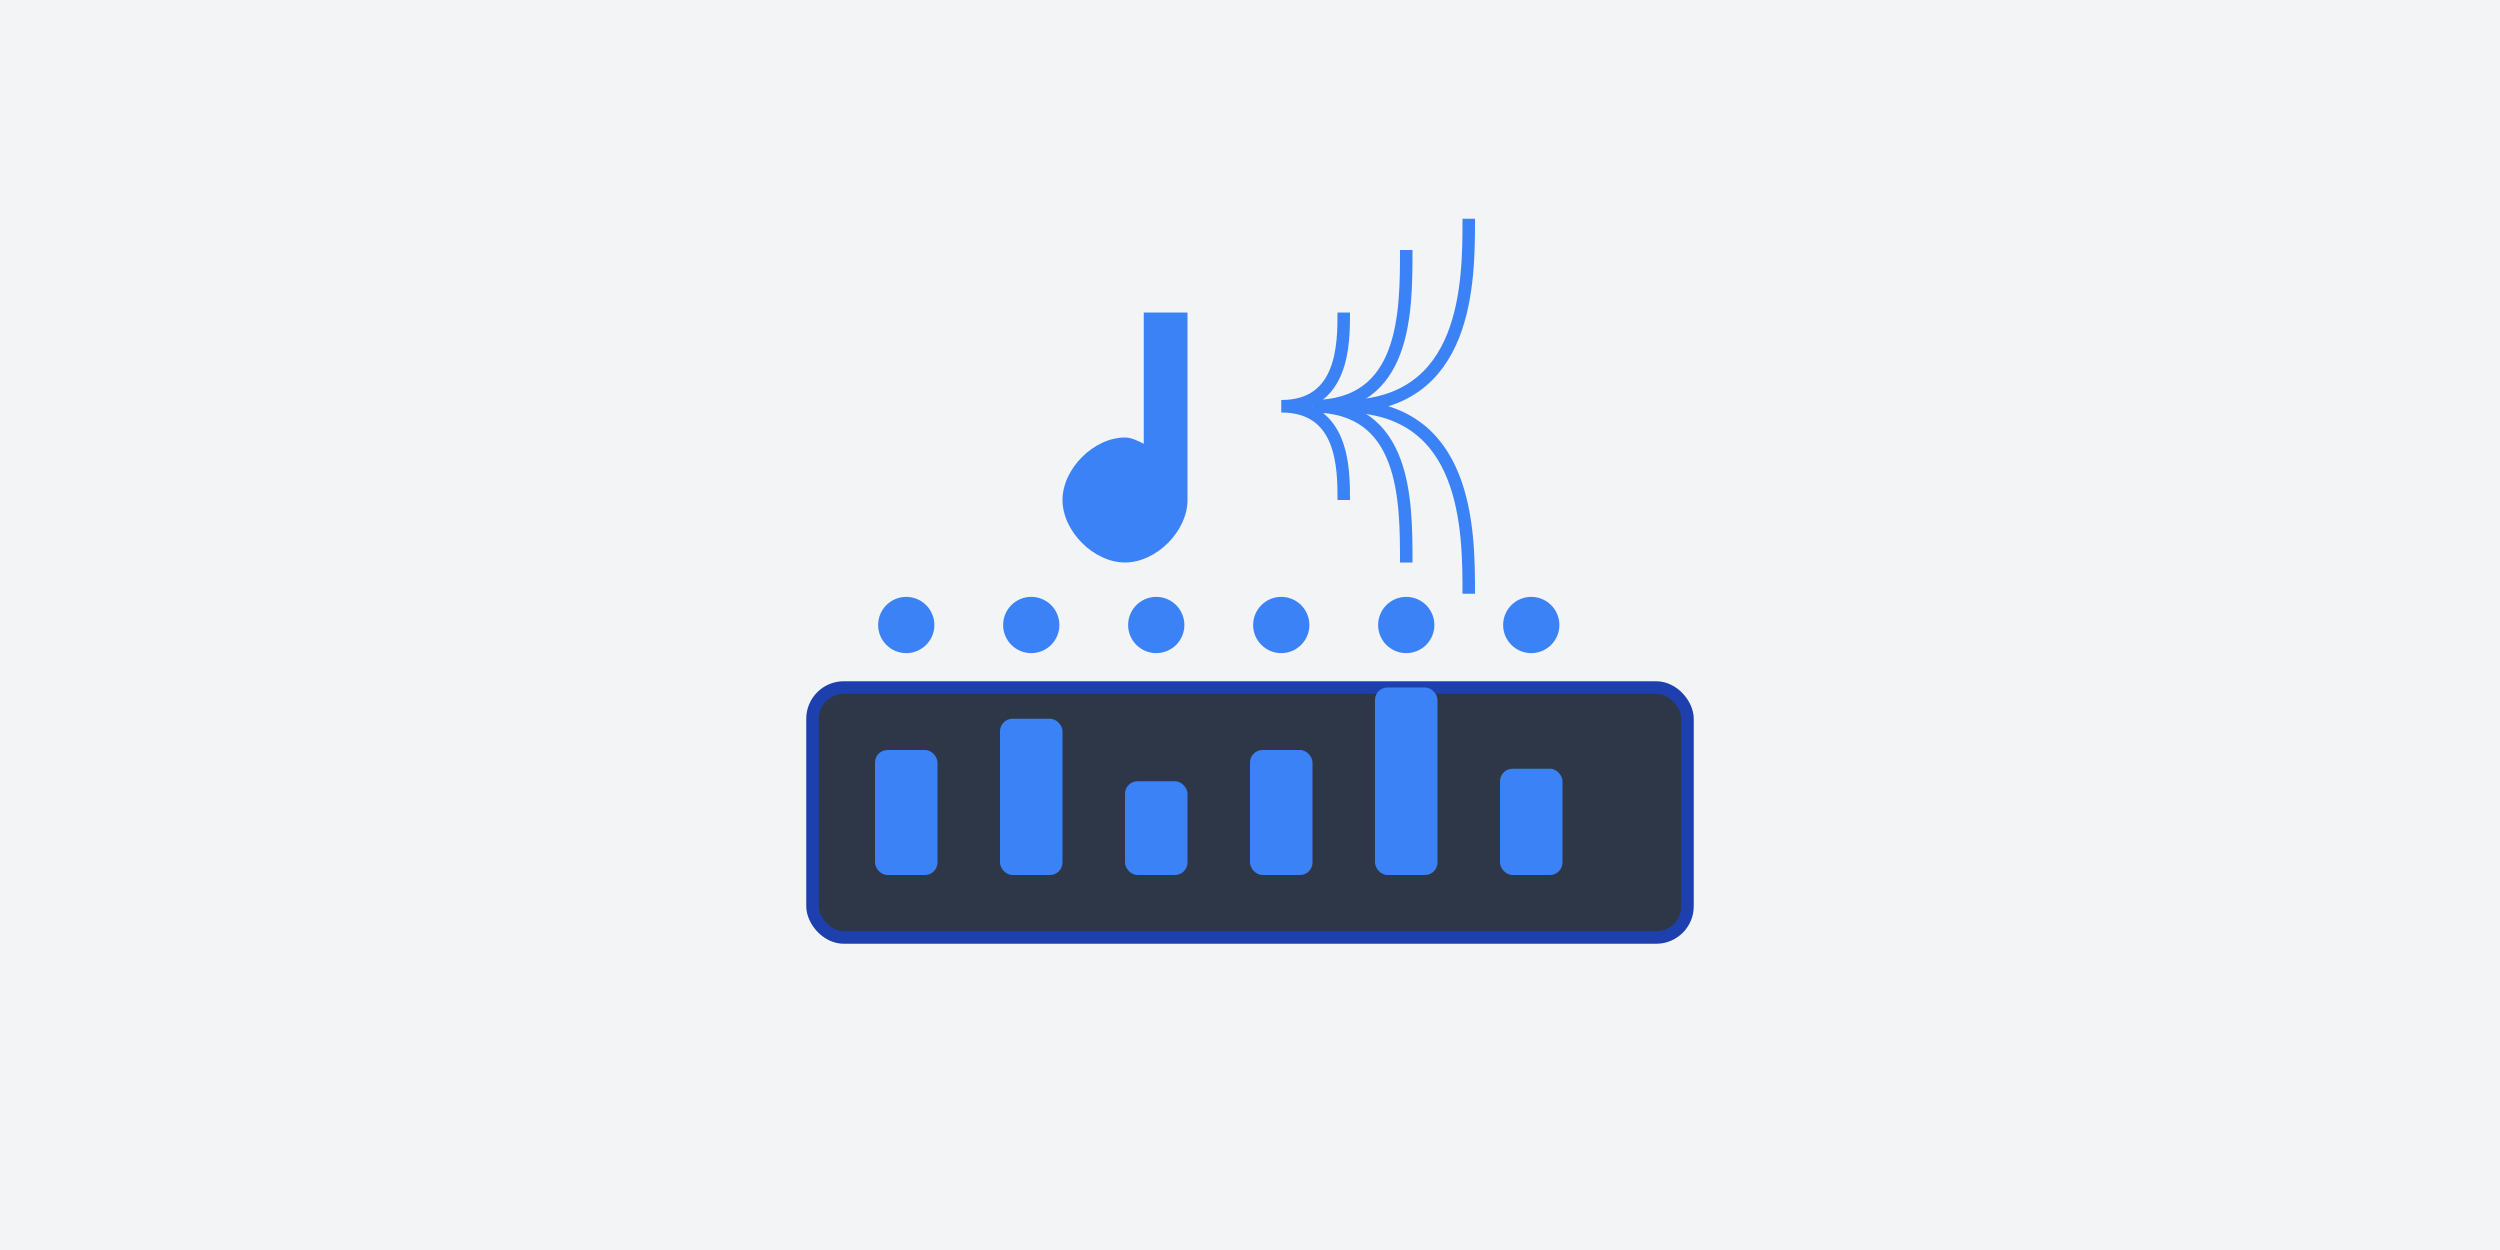 <svg xmlns="http://www.w3.org/2000/svg" width="400" height="200" fill="none" viewBox="0 0 400 200"><path fill="#f3f4f6" d="M0 0h400v200H0z"/><g transform="translate(120 40)"><rect width="140" height="40" x="10" y="70" fill="#2d3748" stroke="#1e40af" stroke-width="2" rx="5"/><rect width="10" height="20" x="20" y="80" fill="#3b82f6" rx="2"/><rect width="10" height="25" x="40" y="75" fill="#3b82f6" rx="2"/><rect width="10" height="15" x="60" y="85" fill="#3b82f6" rx="2"/><rect width="10" height="20" x="80" y="80" fill="#3b82f6" rx="2"/><rect width="10" height="30" x="100" y="70" fill="#3b82f6" rx="2"/><rect width="10" height="17" x="120" y="83" fill="#3b82f6" rx="2"/><circle cx="25" cy="60" r="5" fill="#3b82f6" stroke="#f3f4f6"/><circle cx="45" cy="60" r="5" fill="#3b82f6" stroke="#f3f4f6"/><circle cx="65" cy="60" r="5" fill="#3b82f6" stroke="#f3f4f6"/><circle cx="85" cy="60" r="5" fill="#3b82f6" stroke="#f3f4f6"/><circle cx="105" cy="60" r="5" fill="#3b82f6" stroke="#f3f4f6"/><circle cx="125" cy="60" r="5" fill="#3b82f6" stroke="#f3f4f6"/><path fill="#3b82f6" d="M70 10v30c0 5-5 10-10 10s-10-5-10-10 5-10 10-10c1 0 2 .5 3 1V10z"/><path stroke="#3b82f6" stroke-width="2" d="M85 25c10 0 10-10 10-15M85 25c10 0 10 10 10 15"/><path stroke="#3b82f6" stroke-width="2" d="M90 25c15 0 15-15 15-25M90 25c15 0 15 15 15 25"/><path stroke="#3b82f6" stroke-width="2" d="M95 25c20 0 20-20 20-30M95 25c20 0 20 20 20 30"/></g></svg>